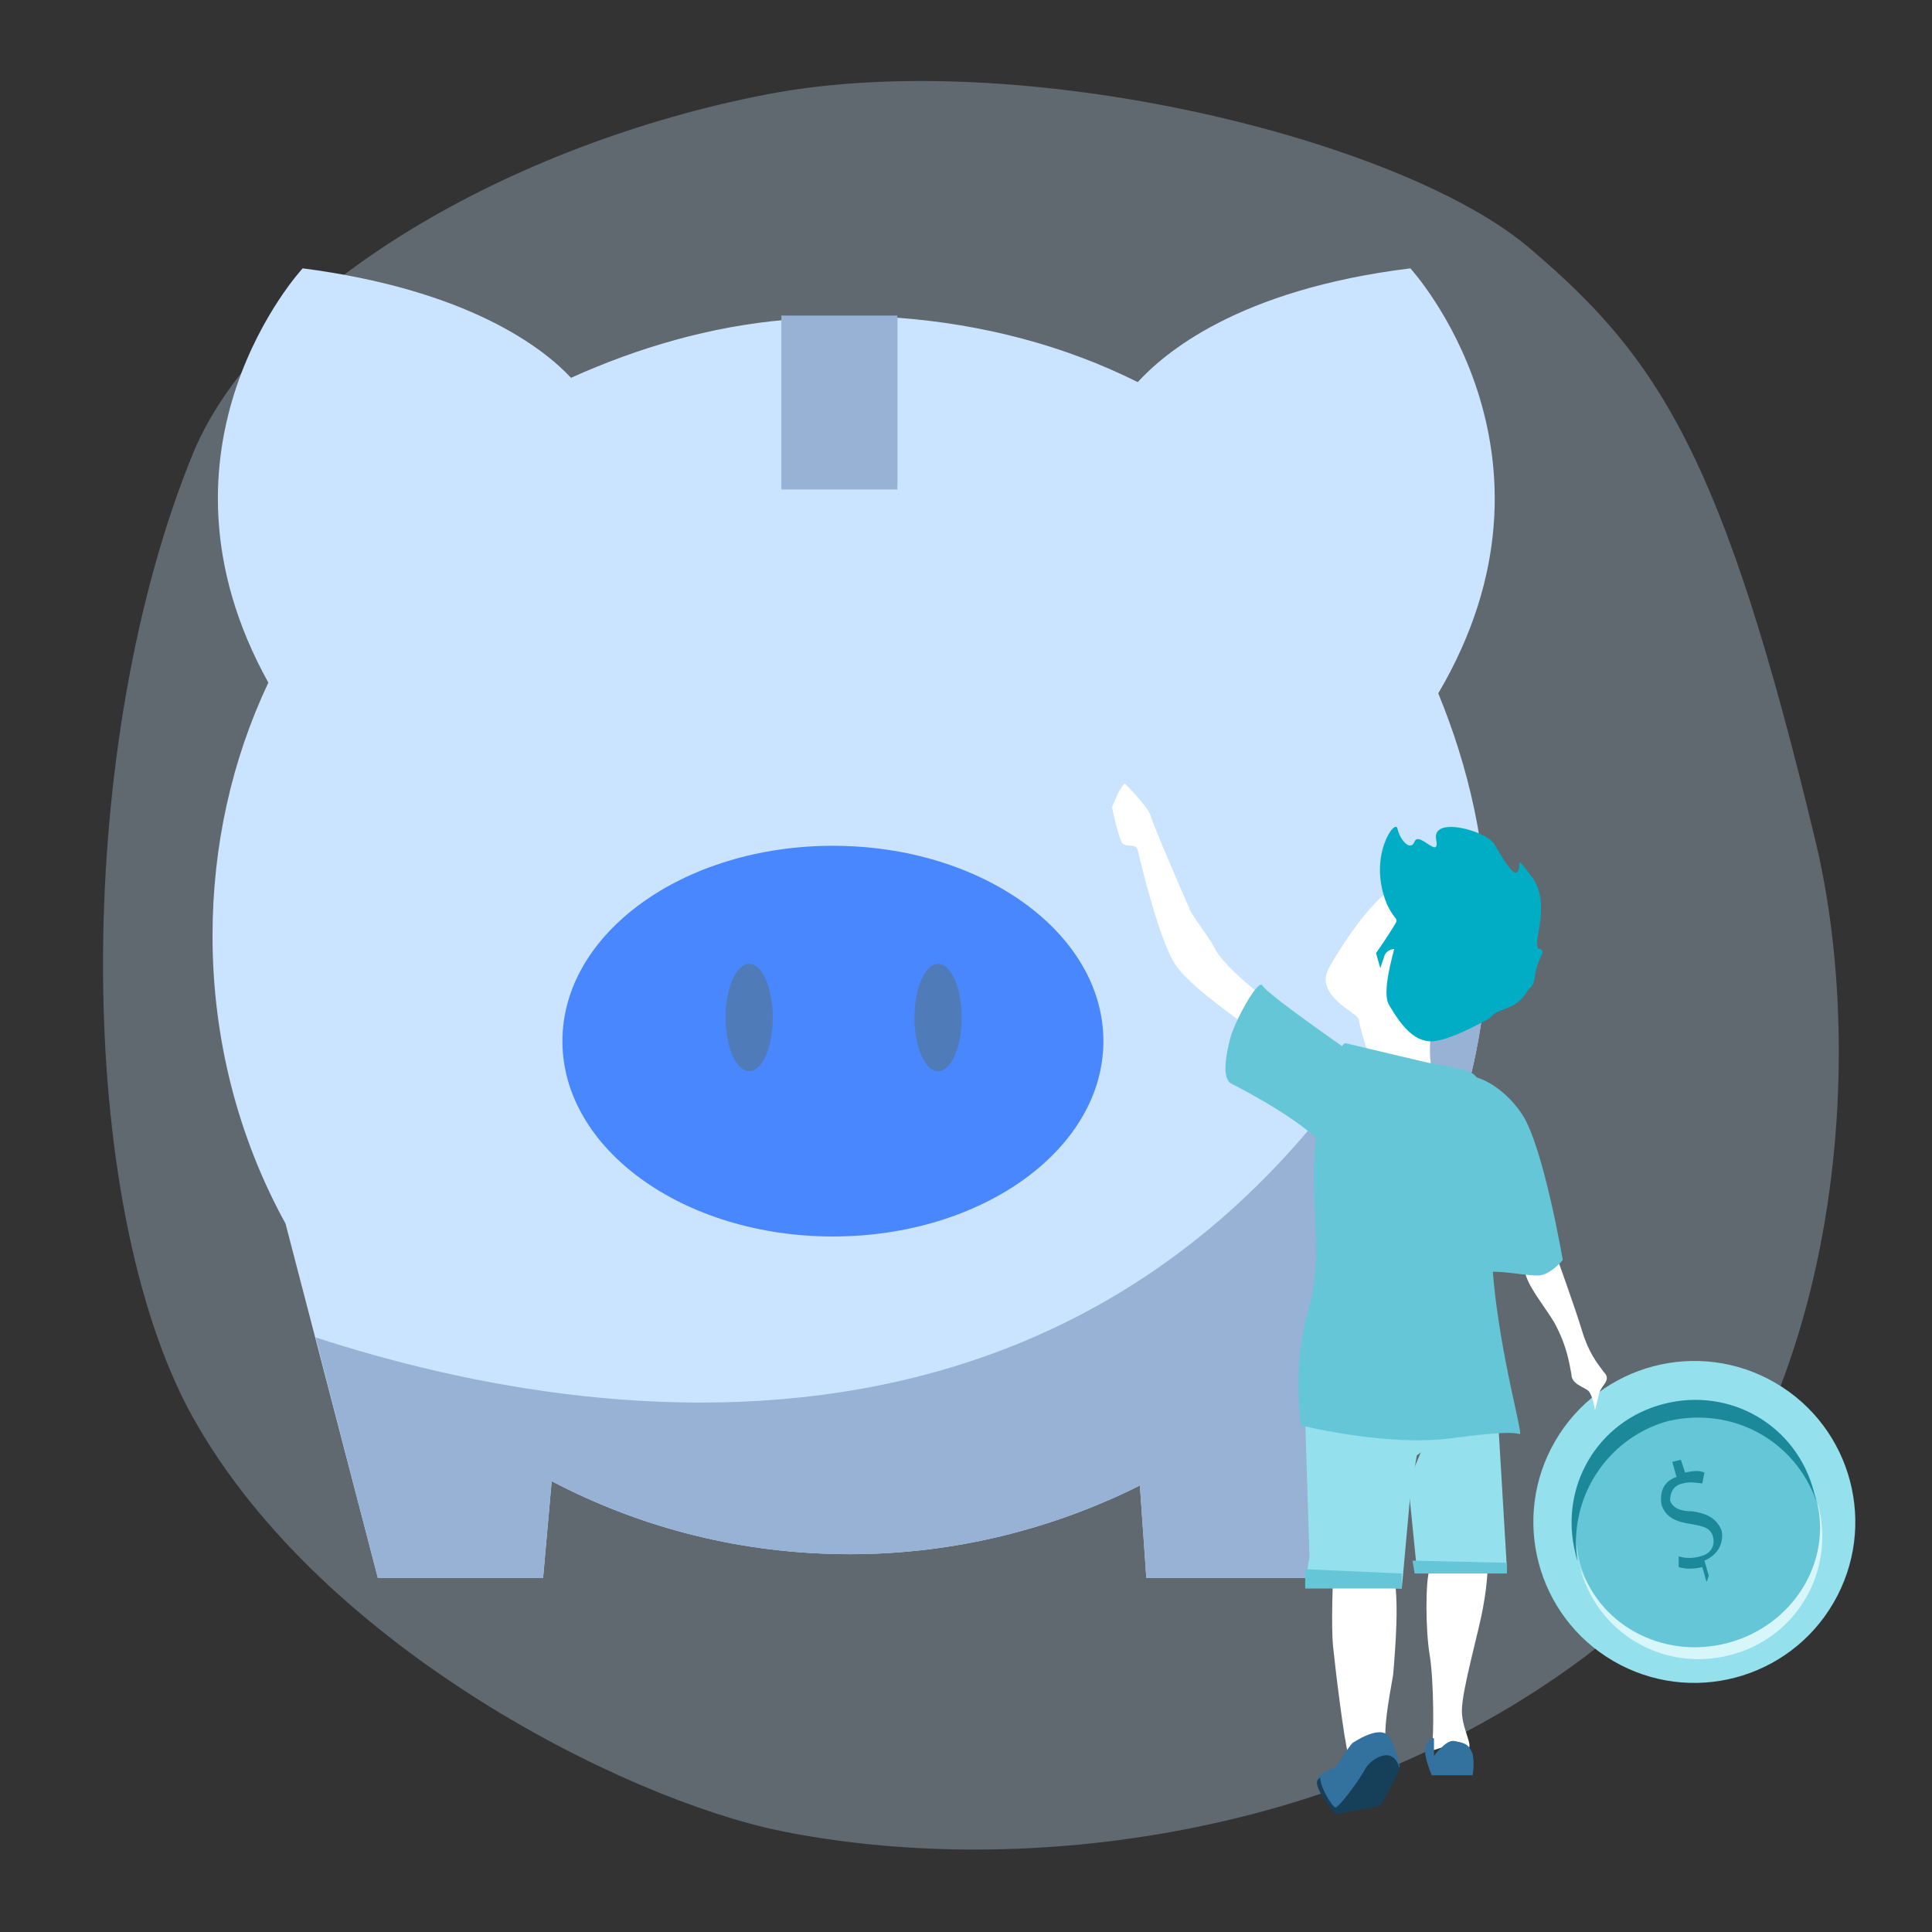 <?xml version="1.0" encoding="utf-8"?>
<!-- Generator: Adobe Illustrator 23.1.0, SVG Export Plug-In . SVG Version: 6.00 Build 0)  -->
<svg version="1.1" id="Layer_1" xmlns="http://www.w3.org/2000/svg" xmlns:xlink="http://www.w3.org/1999/xlink" x="0px" y="0px"
	 viewBox="0 0 90 90" style="enable-background:new 0 0 90 90;" xml:space="preserve">
<rect x="0" y="0" width="90" height="90" fill="#333333" stroke="none"/>
<style type="text/css">
	.st0{opacity:0.3;fill:#CAE3FF;}
	.st1{fill:#CAE3FF;}
	.st2{fill:#4987FF;}
	.st3{fill:#4F7BB8;}
	.st4{fill:#98B2D5;}
	.st5{fill:#94E0ED;}
	.st6{fill:#D7F6F9;}
	.st7{fill:#65C6D8;}
	.st8{fill:#1C899B;}
	.st9{fill:#FFFFFF;}
	.st10{fill:#00ADC4;}
	.st11{fill:#33729F;}
	.st12{fill:#163F59;}
</style>
<path class="st0" d="M71.3,11.6c-5.9-5.1-23.7-9.5-35.6-7.2s-23.5,9-26.7,16.7C3.5,34.5,3.4,55.2,8.7,65.5
	c5.8,11,20.3,18.3,27.7,19.8c10.4,2.1,25.6,0.7,37.4-8.1c12-9,13.3-27.4,10.8-37.9C80.3,21.3,77.3,16.7,71.3,11.6z"/>
<g>
	<g>
		<path class="st1" d="M67,32.3c6.6-11.2-1.3-19.8-1.3-19.8c-8.1,1-11.5,4-12.7,5.3c-3.4-1.7-7.2-2.7-11.2-3v7.8h-5.2v-7.7
			c-3.5,0.3-6.9,1.3-10,2.7c-1.3-1.4-4.8-4.1-12.5-5.1c0,0-7.7,8.3-1.6,19.3c-1.7,3.6-2.6,7.6-2.6,11.8c0,4.8,1.2,9.4,3.4,13.4
			c0,0,0,0,0,0l4.3,16.5h7.7l0.4-4.5c4.2,2.2,8.9,3.4,13.9,3.4c4.9,0,9.5-1.2,13.5-3.2l0.3,4.3h7.7l4-15.2c2.6-4.3,4.2-9.3,4.2-14.7
			C69.3,39.5,68.4,35.7,67,32.3L67,32.3z"/>
	</g>
	<ellipse class="st2" cx="38.8" cy="48.5" rx="12.6" ry="9.1"/>
	<ellipse class="st3" cx="34.9" cy="47.4" rx="1.1" ry="2.5"/>
	<ellipse class="st3" cx="43.7" cy="47.4" rx="1.1" ry="2.5"/>
	<g>
		<path class="st4" d="M25.3,73.5l0.4-4.5c4.2,2.2,8.9,3.4,13.9,3.4c4.9,0,9.5-1.2,13.5-3.2l0.3,4.3h7.7l4-15.2
			c2.6-4.3,4.2-9.3,4.2-14.7c0-1.5-0.1-3-0.4-4.4C55.9,70.8,28.5,66.8,14.7,62.3l2.9,11.2H25.3z"/>
	</g>
	<rect x="36.4" y="14.7" class="st4" width="5.4" height="8.1"/>
</g>
<g>
	<ellipse transform="matrix(0.503 -0.864 0.864 0.503 -22.066 103.491)" class="st5" cx="79" cy="70.9" rx="7.5" ry="7.5"/>
	<path class="st6" d="M84.7,70.1c0.8,3.1-1,6.2-4.1,7s-6.2-1-7-4.1c0-0.1-0.1-0.2-0.1-0.3c0.9,2.9,3.9,4.5,6.9,3.7
		c2.9-0.8,4.7-3.7,4.1-6.7C84.6,69.9,84.6,70,84.7,70.1z"/>
	<ellipse transform="matrix(0.967 -0.255 0.255 0.967 -15.568 22.538)" class="st7" cx="79.1" cy="71.3" rx="5.7" ry="5.4"/>
	<path class="st8" d="M84.5,69.5c0,0.1,0.1,0.3,0.1,0.4c-1-2.8-3.9-4.4-6.9-3.7c-2.9,0.8-4.7,3.7-4.2,6.6c0-0.1-0.1-0.3-0.1-0.4
		c-0.8-3.1,1-6.2,4.1-7C80.6,64.6,83.7,66.4,84.5,69.5z"/>
	<g>
		<g>
			<g>
				<g>
					<path class="st8" d="M79.5,73.7l-0.2-0.7c-0.4,0.1-0.8,0.1-1.1,0l0-0.5c0.3,0.1,0.7,0.1,1,0c0.5-0.1,0.7-0.5,0.6-0.9
						c-0.1-0.4-0.4-0.5-1-0.6c-0.7-0.1-1.2-0.3-1.4-0.9c-0.1-0.6,0.1-1.1,0.7-1.3l-0.2-0.7l0.4-0.1l0.2,0.6c0.4-0.1,0.7-0.1,0.9,0
						l-0.1,0.5c-0.2,0-0.5-0.1-0.9,0c-0.5,0.1-0.6,0.5-0.6,0.8c0.1,0.3,0.4,0.5,1,0.5c0.8,0.1,1.2,0.4,1.4,0.9
						c0.1,0.5-0.1,1.1-0.8,1.4l0.2,0.7L79.5,73.7z"/>
				</g>
			</g>
		</g>
	</g>
</g>
<g>
	<path class="st9" d="M64,49.9c0,0-0.7-2.1-0.7-2.4c0-0.3-2.1-1.1-1.4-2.4c0.4-0.7,2.5-4.3,4.1-4.1c1.5,0.1,3.9,0.9,3.7,2.8
		c-0.2,1.9-2.1,2.9-2.7,3.5c-0.5,0.4-0.6,3,0.2,3.5C67.5,51,64,49.9,64,49.9z"/>
	<path class="st10" d="M65.1,43.6c0,0.2-0.8,2.5-0.4,3.2c0.7,1.2,1.2,1.6,1.8,1.7c0.7,0.1,2-0.6,2.6-0.9c0.6-0.3,0.2-0.3,1-0.6
		c1.9-0.6,1.4-3.3,1.2-3.7c-0.2-0.4-0.9-1-1.6-0.7C69.2,42.8,64.5,38.8,65.1,43.6z"/>
	<path class="st10" d="M68.6,44.2c0,0-0.2,3.8,0.9,2.9c1.1-0.9,1.9-0.7,2-1.6c0.1-0.9,0.6-1.2,0.2-1.3c-0.4-0.1,0.6-2-0.3-3.3
		c-0.9-1.2-0.5-0.6-0.7-0.3c-0.2,0.3-0.8-0.8-1.1-1.3c-0.4-0.6-2.9-1.3-2.7-0.2c0.2,1-0.8-0.4-1,0.1c-0.2,0.5-0.7-0.1-0.8-0.6
		c-0.1-0.5-1.4,1.3-0.5,3.5C65.5,44.1,67.9,44.2,68.6,44.2z"/>
	<path class="st10" d="M65.7,44.4c0,0-0.9-0.5-1.2,0.1c-0.2,0.6-0.2,0.6-0.2,0.6l-0.2-0.7c0,0,1.5-2.1,1.5-2.7
		C65.6,41.1,65.8,44,65.7,44.4z"/>
	<path class="st9" d="M72.5,58.5c0,0,0.9,2.5,1.2,3.5c0.3,1,0.7,1.5,1,1.9c0.4,0.4-0.1,0.6-0.2,1c-0.1,0.4-0.2,0.8-0.2,0.8
		S74.2,65,74,64.8c-0.2-0.2-0.8-0.3-0.8-0.8c-0.1-0.5-0.2-1.3-0.8-2.4c-0.6-1-1.7-2.2-1.3-2.9C71.4,57.9,72.5,58.5,72.5,58.5z"/>
	<path class="st9" d="M62.1,73.4c0,0-0.1,2.3,0,3.3c0.1,1,0.5,4.3,0.7,5c0.1,0.7,2,0.6,1.8-0.2c-0.2-0.9,0.1-2.3,0.3-3.5
		c0.1-1.2,0.3-3.6,0-4.7C64.4,72.2,62.1,73.4,62.1,73.4z"/>
	<path class="st9" d="M66.6,73.1l2.7-0.1c0,0,0,0.7-0.2,1.8c-0.2,1.2-1,3.9-1,4.9c0,1,0.8,2,0,1.7c-0.8-0.3-1.5,0.4-1.4,0
		c0.1-0.4,0.1-3.1-0.1-4.3C66.4,75.9,66.4,73.6,66.6,73.1z"/>
	<polygon class="st5" points="60.8,66.1 61,72.5 60.8,73.8 65.3,74 65.7,69.6 66,67.8 67.9,66.4 	"/>
	<polygon class="st7" points="60.8,73.1 65.3,73.3 65.3,74 60.8,74 	"/>
	<path class="st5" d="M69.8,66.4l0.4,6.7h-4.2l-0.4-4c0,0,1-2.6,1.2-2.6C66.9,66.4,69.8,66.4,69.8,66.4z"/>
	<polygon class="st7" points="65.8,72.7 70.2,72.8 70.2,73.3 65.9,73.3 	"/>
	<path class="st9" d="M52.4,36.5c0,0,1.1,1.1,1.2,1.5c0.1,0.4,1.7,4.1,1.8,4.3c0,0.2,0.9,1.3,1.2,1.9c0.3,0.6,1.5,1.7,2.6,2.5
		c1.1,0.8,0.2,2,0.2,2s-3.8-2.5-4.6-3.7c-0.8-1.1-1.7-5-1.8-5.4c-0.1-0.4-0.7,0-0.8-0.5c-0.2-0.5-0.4-1.5-0.4-1.5
		S52.2,36.6,52.4,36.5z"/>
	<path class="st7" d="M62.9,49c0,0-3.9-2.7-4.1-3.1c-0.2-0.3-1.3,1.7-1.5,2.5c-0.2,0.8-0.4,1.9,0.1,2.1c0.6,0.3,3.8,2,4.4,3.1
		C62.4,54.6,62.9,49,62.9,49z"/>
	<path class="st7" d="M68.4,50.2c0.1-0.2,1.5,0.2,2.5,1.7c1,1.5,1.9,6.8,1.9,6.8s-0.5,0.6-1,0.7c-0.5,0.1-2.1-0.3-2.6-0.1
		C68.7,59.5,68.3,50.3,68.4,50.2z"/>
	<path class="st7" d="M66.5,49.5c0,0-3.4-0.8-3.8-0.9c-0.4-0.1-1.5,3.3-1.5,6c0,2.8,0.4,4.2-0.3,6.6c-0.7,2.4-0.3,5.2-0.3,5.2
		s4,1,7,0.6c3-0.4,3-0.2,3.2-0.2c0.2,0-1.6-5.9-1.3-10.4c0.4-4.4-0.3-6.2-1.1-6.5C67.7,49.7,66.5,49.5,66.5,49.5z"/>
	<path class="st11" d="M63,81.2c0,0,1.3-0.9,1.7-0.3c0.4,0.6,0.5,1.4,0.5,1.4s-0.7,1.5-0.9,1.7c-0.2,0.2-2.1,0.4-2.1,0.4
		s-1-1.3-0.8-1.6c0.3-0.3,0.6-0.4,0.7-0.4S62.8,81.4,63,81.2z"/>
	<path class="st12" d="M63.6,82.4c-0.2,0.4-1.2,1.8-1.4,1.8c-0.1,0-0.7-0.9-0.7-1.4c0,0,0,0-0.1,0.1c-0.3,0.3,0.8,1.6,0.8,1.6
		s1.9-0.3,2.1-0.4c0.2-0.2,0.9-1.7,0.9-1.7C64.9,81.2,63.8,82,63.6,82.4z"/>
	<path class="st11" d="M66.8,81.8c0,0,0.5-0.7,0.9-0.7c0.5,0.1,0.7,0.1,0.9,0.6c0.1,0.5,0,1,0,1l-1.9,0c0,0-0.4-0.9-0.3-1.3
		c0.1-0.4,0.4-0.5,0.4-0.4C66.8,81.2,66.8,81.8,66.8,81.8z"/>
	<path class="st11" d="M67.7,81.1c-0.3,0-0.8,0.5-0.8,1c0,0.3,0.2,0.5,0.5,0.5h1.2c0-0.2,0-0.5,0-0.8C68.4,81.2,68.2,81.2,67.7,81.1
		z"/>
</g>
</svg>
